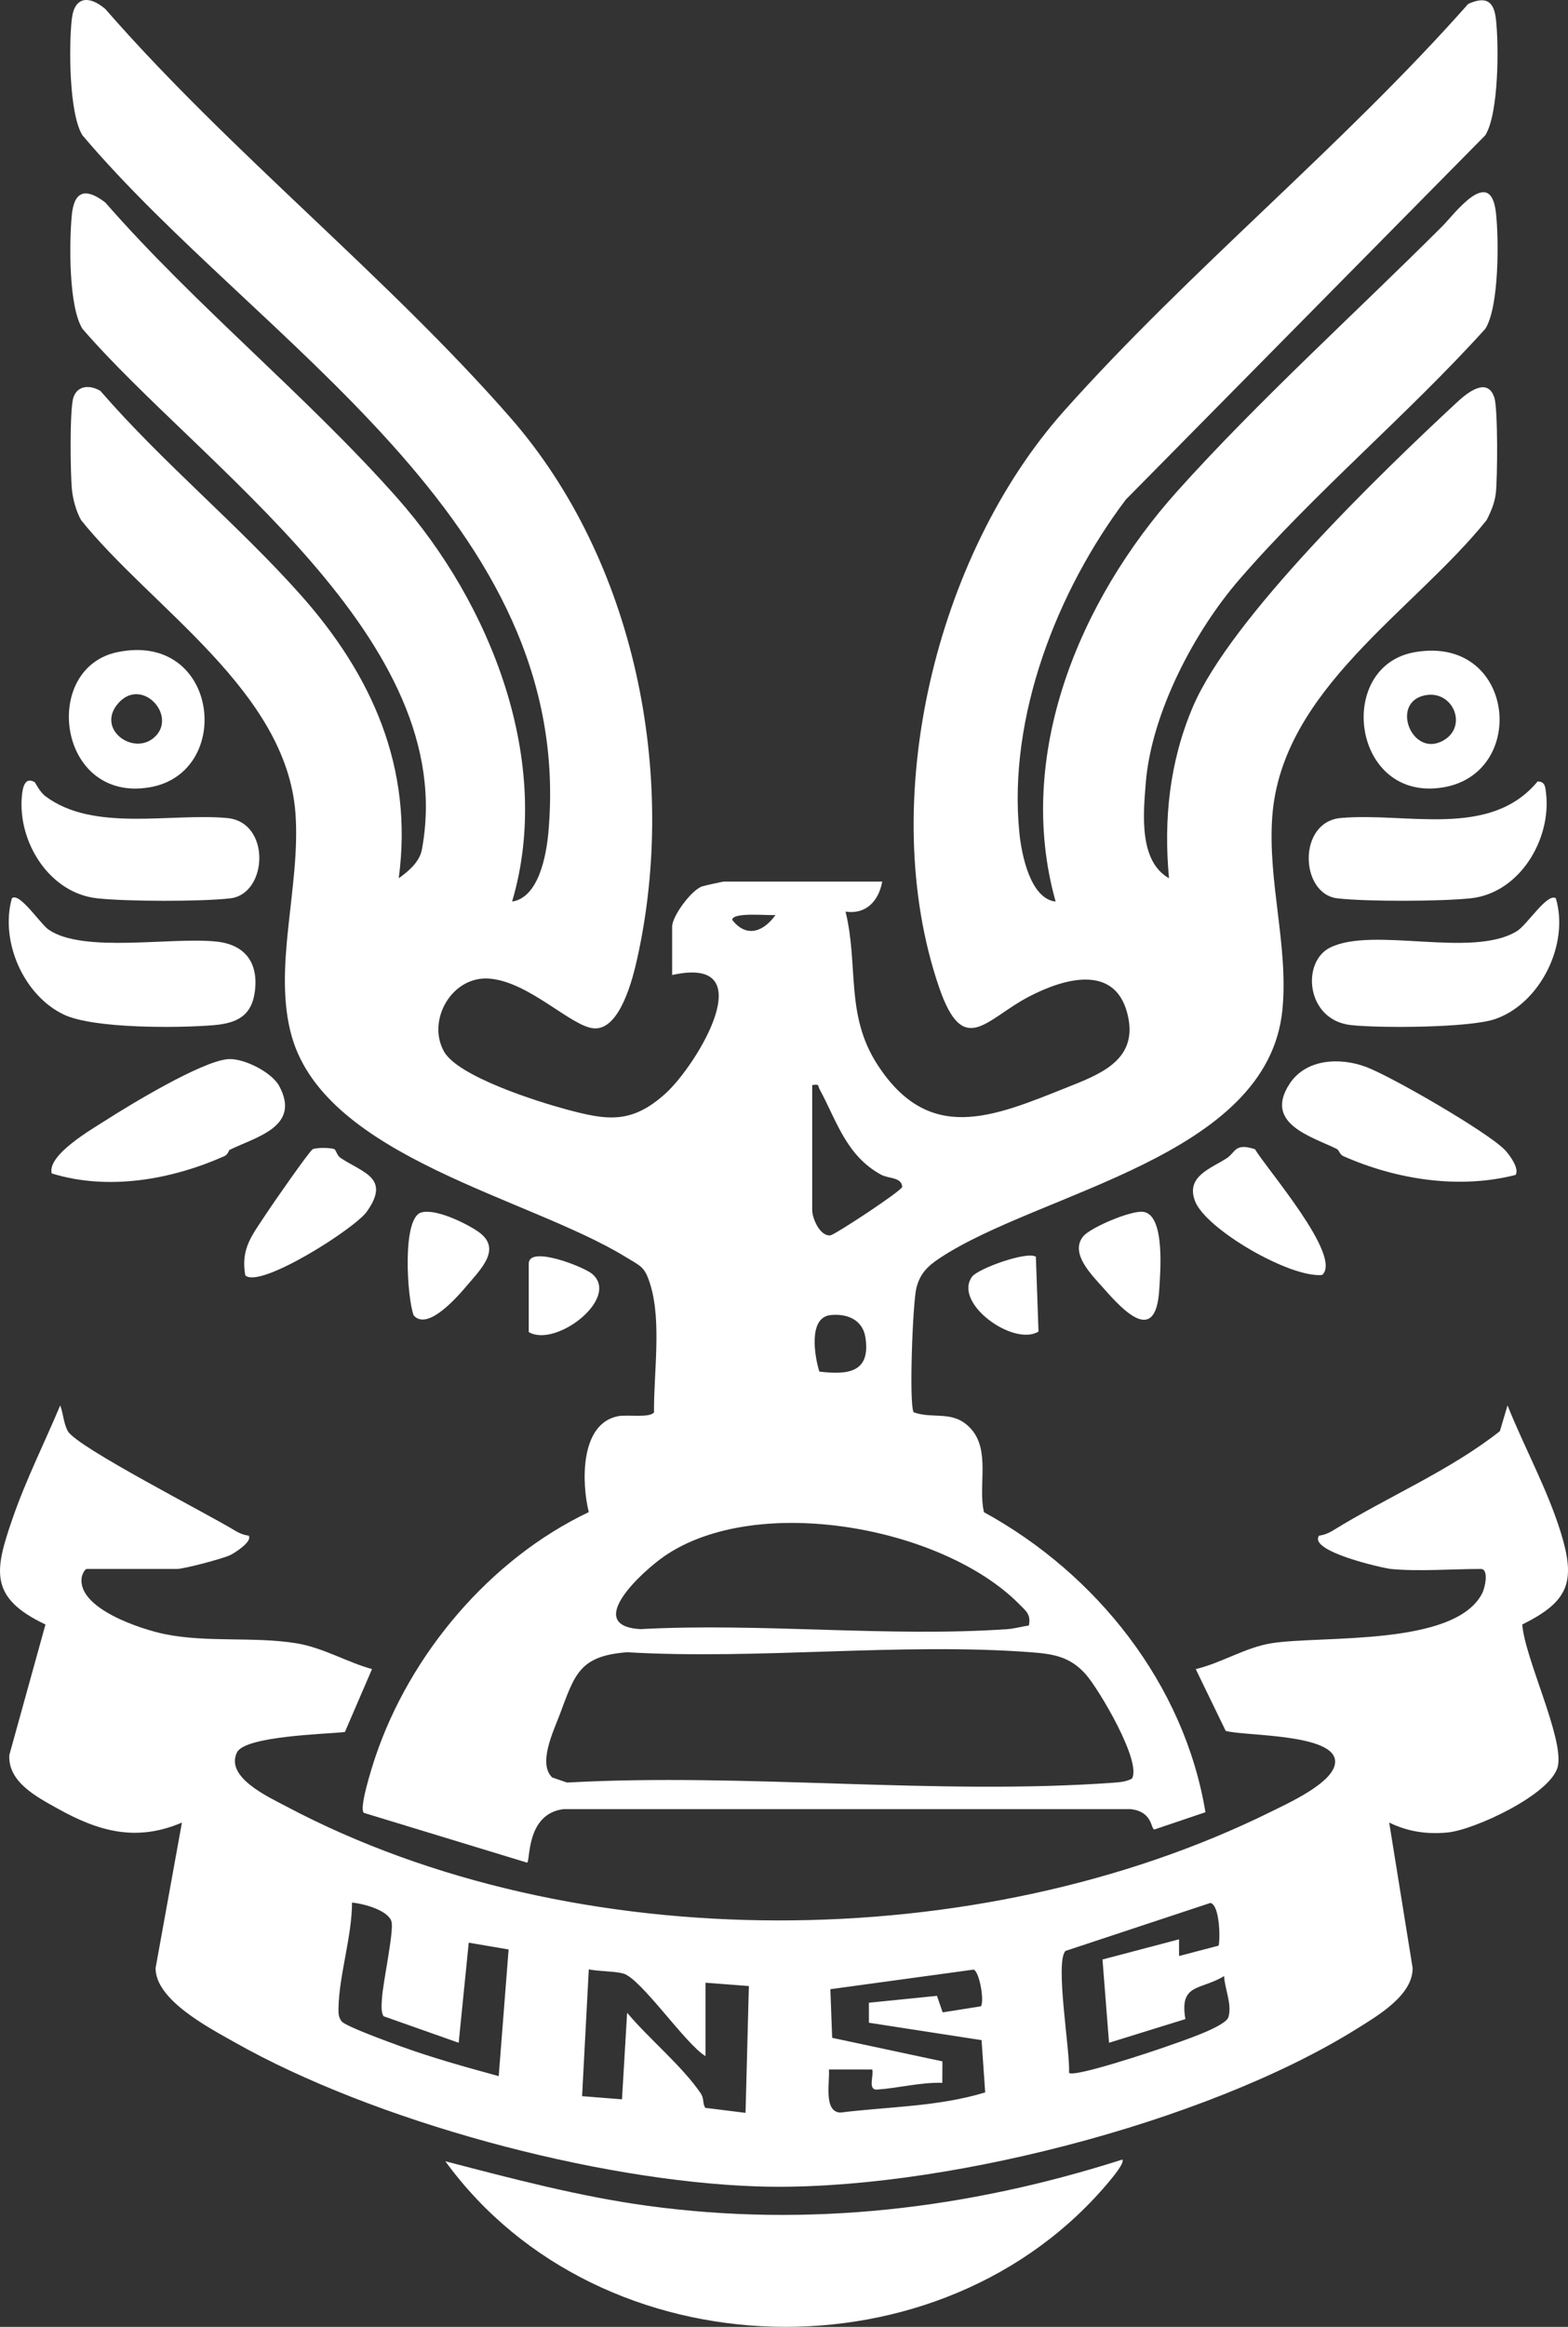 <?xml version="1.0" encoding="UTF-8"?>
<svg data-bbox="0.01 0.003 1980.699 2937.604" viewBox="0 0 1980.71 2937.61" xmlns="http://www.w3.org/2000/svg" data-type="color">
    <rect x="0" y="0" width="1980.71" height="2937.61" fill="#333333" stroke="none"/>
    <g>
        <path d="M849.06 1230.93v-61.08c0-13.1 23.88-45.72 37.71-50.75 2.46-.89 26.17-6.12 27.58-6.12h200.1c-4.5 24.47-20.35 41.74-46.33 37.94 16.69 68.62-.61 130.31 40.39 193.38 65.2 100.3 145.11 66.18 238.68 28.8 41.04-16.4 89.16-33.84 78.03-88.56-14.03-68.99-80.65-49.69-125.49-26.3-54.76 28.56-82.68 78.5-113.72-12.5-79.6-233.33-4.04-545.03 157.97-726.79 158.13-177.41 352.51-335.22 510.68-514.01 21.71-9.7 32.3-4.39 34.98 19.02 3.8 33.09 3.73 119.26-13.4 146.83l-454.15 459.98c-86.69 114.95-149.05 274.31-134.42 420.62 2.69 26.9 13.61 83.22 45.81 86.85-52.04-185.14 30.44-380.83 153.72-518.19 101.85-113.48 226.18-225.98 335.06-334.75 14.34-14.32 60.46-77.26 67.38-17.02 3.85 33.5 4.09 119.44-13.39 146.84-97.79 108.29-215.98 206.95-310.94 316.74-57.06 65.97-111.01 168.98-118 256.92-3.09 38.86-8.82 98.37 29.38 119.99-6.94-74.46.66-147.12 30.13-216.35 48-112.76 239.21-296.86 333.67-384.58 12.74-11.83 38.37-32.68 47.18-5.9 4.65 14.13 3.99 101.84 1.91 120.28-1.41 12.49-6.1 23.58-11.77 34.56-92.6 115.16-258.74 213.62-270.65 373.88-6.08 81.88 20.74 164.41 12.76 244.45-18.56 186.09-305.99 229.39-432.58 313.05-15.41 10.19-25 19.4-29.71 37.69-4.71 18.26-9.59 148.32-3.43 157.18 25.67 9.05 50.12-3.49 72.1 20.58 25.27 27.67 8.77 72.35 16.66 105.51 141.97 77.67 253.08 216.95 279.76 378.77l-64.49 21.79c-4.83-.79-1.84-22.39-29.86-25.69l-716.32-.02c-48.38 5.73-41.86 67.27-46.3 67.56l-206-62.79c-6.96-4.8 10.75-59.73 14.24-70.12 43.83-130.57 145.14-250.35 269.75-309.62-9.03-36.37-11.48-111.42 36.78-121.06 11.8-2.36 40.48 2.5 45.64-4.91-.48-49.05 9.64-113.79-4.42-160.4-7.19-23.84-11.78-23.68-31.58-35.82-122.02-74.84-377.66-125.62-421.46-277.83-24.88-86.47 11.45-189.98 4.5-282.53-11.56-153.94-181.01-258.42-270.66-369.66-6.26-11.04-10.44-26.24-11.7-38.85-1.93-19.22-3-101.18 1.85-116.01 5.2-15.92 21.44-16.06 34.15-8.42 77.87 89.89 174.12 169.09 252.58 257.12 90.57 101.62 142.97 218.67 124.26 358.13 12.31-8.78 26.31-20.57 29.21-36.04C582.6 807.58 254.16 588.65 104.13 415.1c-17.54-28.25-16.61-108.57-13.52-142.74 2.88-31.9 17.74-35.55 42.4-16.73C246.59 385.6 387.87 500.1 501.6 628.46c118.14 133.33 197.59 332.91 145.3 509.76 33.62-5.12 43.19-58.37 45.78-86.88 35.82-394.98-366.33-618.17-588.56-880.56-17.09-27.53-17.23-113.81-13.4-146.83C94.09-5.06 112.92-5.71 133 11.3c156.87 179.88 355.99 337.87 511.81 516.07 157.69 180.34 211.67 450.95 160.17 682.65-5.5 24.73-21.56 90.53-54.6 88.27-28.43-1.94-81.21-58.23-131.44-62.77-47.89-4.33-80.2 52.43-58.1 91.96 17.75 31.75 118.4 63.39 154.41 73.08 51.63 13.88 82.45 18.84 125.43-20.03 39.84-36.03 124.42-175.46 8.38-149.59Zm130.57-75.78c-9.06.99-54.68-4.05-54.66 6.28 18.41 23.45 40.06 14.31 54.66-6.28m46.36 214.8v157.97c0 9.66 9.45 32.99 22.88 31.72 5.45-.52 89.7-55.9 90.84-61.26-1.03-12.61-16.96-10.02-26.71-15.34-44.26-24.13-56.12-68.28-77.6-107.7-2.69-4.94.21-7.06-9.42-5.38Zm9.03 361.69c36.37 4.33 65.08 1.18 58.14-43.37-3.45-22.17-23.26-30.25-44.16-27.97-28.17 3.07-20.11 51.9-13.98 71.34m264.61 320.56c3.09-14-3.98-18.74-12.41-27.24-96.9-97.61-331.26-140.57-447.97-60.32-27.08 18.62-103.23 87.77-30.35 92.12 151.51-8.22 313.44 10.38 463.69.02 9.3-.64 17.94-3.35 27.05-4.58Zm130.16 193.37c13.1-20.99-42.11-113.78-58.46-132.01-19.83-22.11-40.53-25.48-69.25-27.64-164.41-12.36-344.01 9.71-510.04.01-60.24 4.73-65.88 27.66-85.15 79.14-7.61 20.32-27.68 61.2-9.41 78.93l18.82 6.45c225.23-12.5 467.95 16.38 691.12.12 7.79-.57 15.39-1.34 22.38-5Z" fill="#ffffff" data-color="1"/>
        <path d="M1756.88 1980.77c-9.79-.99-104.96-22.37-90.56-42.07 5.96-.7 11.91-3.06 16.99-6.19 69.51-42.97 147.97-75.7 211.35-125.69l9.66-32.51c21.18 53.01 50.32 105.65 67.23 160.29 19.14 61.83 10.72 87.04-48.61 116.27 3.01 42.14 52.43 142.9 45.04 178.6-7.3 35.28-105.52 80.85-139.52 84.04-26.2 2.46-50.1-1.05-73.64-12.59l29.6 183.5c.69 34.39-44.36 60.58-70.47 76.88-191.58 119.58-532.61 206.51-757.66 199-203.09-6.77-483.38-82.06-660.33-182.19-31.89-18.04-99.58-53.08-99.44-93.41l33.29-183.73c-57.71 24.64-105.08 11.3-157.12-17.74-25.8-14.4-62.93-33.34-60.9-67.62l45.65-164.73c-72.28-34.05-64.04-68.88-41.4-134.34 16.7-48.27 40.26-95.24 60.02-142.23 4.04 10.52 4.02 22.23 9.66 32.51 10.97 19.97 177.01 104.52 211.35 125.69 5.08 3.13 11.02 5.5 16.99 6.19 5.41 7.4-17.99 22.17-23.62 24.76-9.81 4.51-57.89 17.31-66.94 17.31H109.76c-2.8 0-5.98 7.06-6.53 10.64-6.02 39.38 75.84 65.8 105.31 71.72 53.89 10.82 111.61 2.79 165.52 11.41 33.55 5.36 63.57 23.69 95.87 32.66l-34.26 79.43c-24.59 2.75-126.28 4.99-136.34 25.81-15.12 31.31 39.58 56.08 62.43 68.18 364.12 192.88 875.52 188.45 1242.87 7.07 22.48-11.1 74.15-34.51 81.09-58.24 12.14-41.52-113.79-37.18-137.43-44.29l-37.84-77.96c32.84-7.74 62.15-27.28 95.87-32.66 62.52-9.97 230.91 4.43 265.84-62.71 4.05-7.79 8.76-31.06-1.54-31.06-35.43 0-79.7 3.45-113.74 0M579.41 2578.96l-94.9-33.52c-3.63-5.46-2.36-16.49-1.94-23.27 1.2-19.4 15.13-83.84 12.02-96-3.73-14.54-36.21-23.11-49.92-24.16 0 42.29-16.42 92.07-17.06 132.96-.1 6.58-.31 11.48 4.03 17.02 4.92 6.28 61.79 26.81 74.02 31.27 40.61 14.78 82.72 26.42 124.32 37.82l12.5-159.91-50.37-8.59zm960-122.65c2.14-10.03 1.26-50.99-10.36-53.91l-183.04 60.58c-13.82 13.56 6.25 128.05 4.35 153.91 6.2 6.33 108.42-27.89 124.35-33.64 15.16-5.48 73.21-24.14 77.05-36.72 4.83-15.82-4.77-35.91-5.49-51.79-29.39 18.23-56.72 8.59-48.89 54.33l-96.45 29.88-8.25-105.12 96.67-25.47.04 21.08zm-648.22 139.5c-25.57-15.3-81.82-98.68-104.16-104.36-12.14-3.09-30.17-2.45-43.26-5.18l-8.47 160.1 50.4 4 6.48-109.31c27.24 32.56 69.33 67.09 92.75 101.4 4.97 7.29 2.08 12.31 5.96 18.65l50.88 6.33 4.21-160.09-54.78-4.22v92.68Zm299.57-55.22 48.29-7.66c4.73-6.7-1.9-44.16-9.24-46.34l-180.89 24.73 2.28 61.4 139.26 29.7-.14 27.13c-27.02-.94-55.67 6.7-82.19 8.47-12.44.83-4.12-17.31-6.28-25.36h-54.81c1.55 14.75-7.33 53.45 14.47 54.42 61.04-7.55 123.87-7.38 183-25.47l-4.59-65.97-142.27-21.98-.06-25.26 86.04-8.69 7.13 20.89Z" fill="#ffffff" data-color="1"/>
        <path d="M1417.72 2726.41c3.37 3.51-11.5 21.51-14.65 25.33-211.76 256.88-644.7 245.94-840.51-23.19 84.03 21.85 169.02 44.43 255.51 56.23 204.08 27.84 404.44 3.95 599.65-58.37" fill="#ffffff" data-color="1"/>
        <path d="M1965.35 1134.06c17.32 57.92-19.63 133.04-76.94 152.57-32.32 11.01-145.71 11.57-182.09 7.5-56.6-6.32-62.7-79.71-26.17-97.81 54.73-27.12 179.79 14.03 236.13-20.84 12.94-8.01 38.31-48.61 49.08-41.42Z" fill="#ffffff" data-color="1"/>
        <path d="M15.01 1134.04c9.63-8.09 35.77 32.36 46.57 39.75 43.95 30.08 155.85 8.67 212.48 15 34.77 3.89 51.84 25.65 48.16 60.63-3.44 32.71-22.28 42.31-52.24 44.84-43.96 3.72-151.36 4.6-189.2-13.3-50.91-24.07-81.03-92.56-65.77-146.93Z" fill="#ffffff" data-color="1"/>
        <path d="M43.78 987.43c.97.57 6.06 12.1 13.64 17.81 60.51 45.53 158.06 21 229.45 27.5 55.79 5.08 51.4 95.88 4.1 101.4-36.39 4.25-132.05 4.06-168.61-.08-60.25-6.83-99.82-71.04-94.78-128.54.93-10.59 3.56-25.5 16.19-18.08Z" fill="#ffffff" data-color="1"/>
        <path d="M1942.3 986.62c9.62-.1 9.78 7.26 10.65 14.51 7.01 58.33-33.27 126.28-94.94 132.93-37.37 4.03-131.62 4.38-168.62.07-47.41-5.53-50.48-96.42 4.1-101.4 83-7.57 188.45 26.62 248.81-46.12Z" fill="#ffffff" data-color="1"/>
        <path d="M290.27 1451.55c-1.49.73-2.14 5.97-6.78 8.03-67.03 29.8-146.91 43.91-218.16 21.85-6.08-23.21 50.6-55.8 67.94-66.89 31.65-20.26 120.97-74.39 154.37-77.37 19.62-1.75 55.65 16.3 65.15 34.06 27.33 51.09-28.63 63.87-62.52 80.33Z" fill="#ffffff" data-color="1"/>
        <path d="M1900.7 1451.5c5.93 6.05 19.08 23.9 13.77 31.83-71.53 18.32-150.62 5.88-217.6-23.75-4.79-2.12-4.9-7.43-8.62-9.26-31.49-15.45-92.11-31.72-59.3-81.94 20.87-31.95 63.88-33.54 96.28-21.56 31.74 11.74 153.12 81.88 175.47 104.68" fill="#ffffff" data-color="1"/>
        <path d="M1787.38 823.32C1913.6 801.6 1931.19 975.74 1823.3 994c-115.44 19.54-137.35-153.23-35.92-170.68m12.63 54.5c-43.29 8.77-17.67 75.94 20.11 58.62 35.85-16.44 16.39-66.02-20.11-58.62" fill="#ffffff" data-color="1"/>
        <path d="M148.62 823.26c128.13-26.19 147.48 152.72 40.19 170.75-116.12 19.51-137.57-150.84-40.19-170.75m46.46 107.5c29.58-26.83-15.62-76.58-45.4-43.26-29.27 32.74 18.79 67.39 45.4 43.26" fill="#ffffff" data-color="1"/>
        <path d="M422.67 1451.01c1.72.99 3.04 7.88 7.71 10.97 28.47 18.86 63.29 25.02 32.93 67.75-15.37 21.65-135.63 97.93-153.48 80.36-6.07-34.34 9.21-51.2 26.06-77.18 6.76-10.42 54.68-79.5 59.08-81.98 4.04-2.28 23.64-2.27 27.69.08Z" fill="#ffffff" data-color="1"/>
        <path d="M1585.4 1450.92c13.66 23.78 111.22 135.43 84.7 158.72-40.85 3.87-147.31-57.98-160.63-93.47-11.77-31.35 20.37-40.92 40.52-54.2 10.85-7.15 9.68-19.57 35.41-11.06Z" fill="#ffffff" data-color="1"/>
        <path d="M531.82 1530.83c17.98-5.54 56.19 13.2 71.62 23.66 31.4 21.3 4.68 46.91-13.39 68.27-11.09 13.11-49.85 58.41-67.51 37.88-8.32-21.94-14.86-122.38 9.28-129.81" fill="#ffffff" data-color="1"/>
        <path d="M1368.46 1560.7c9.03-10.93 61.44-33.51 76.53-30.65 26.84 5.09 20.8 76.49 19.29 99.16-4.53 68.01-44.12 26.91-69.75-2.23-14.56-16.55-43.99-44.57-26.07-66.28" fill="#ffffff" data-color="1"/>
        <path d="M1311.85 1681.06c-31.12 19.38-108.22-35.69-83.95-69.22 7.47-10.32 69.85-32.71 80.62-25.2l3.33 94.43Z" fill="#ffffff" data-color="1"/>
        <path d="M667.92 1681.68v-86.36c0-23.55 69.56 4.13 79.9 12.78 36.57 30.6-46.13 93.94-79.9 73.58" fill="#ffffff" data-color="1"/>
    </g>
</svg>
